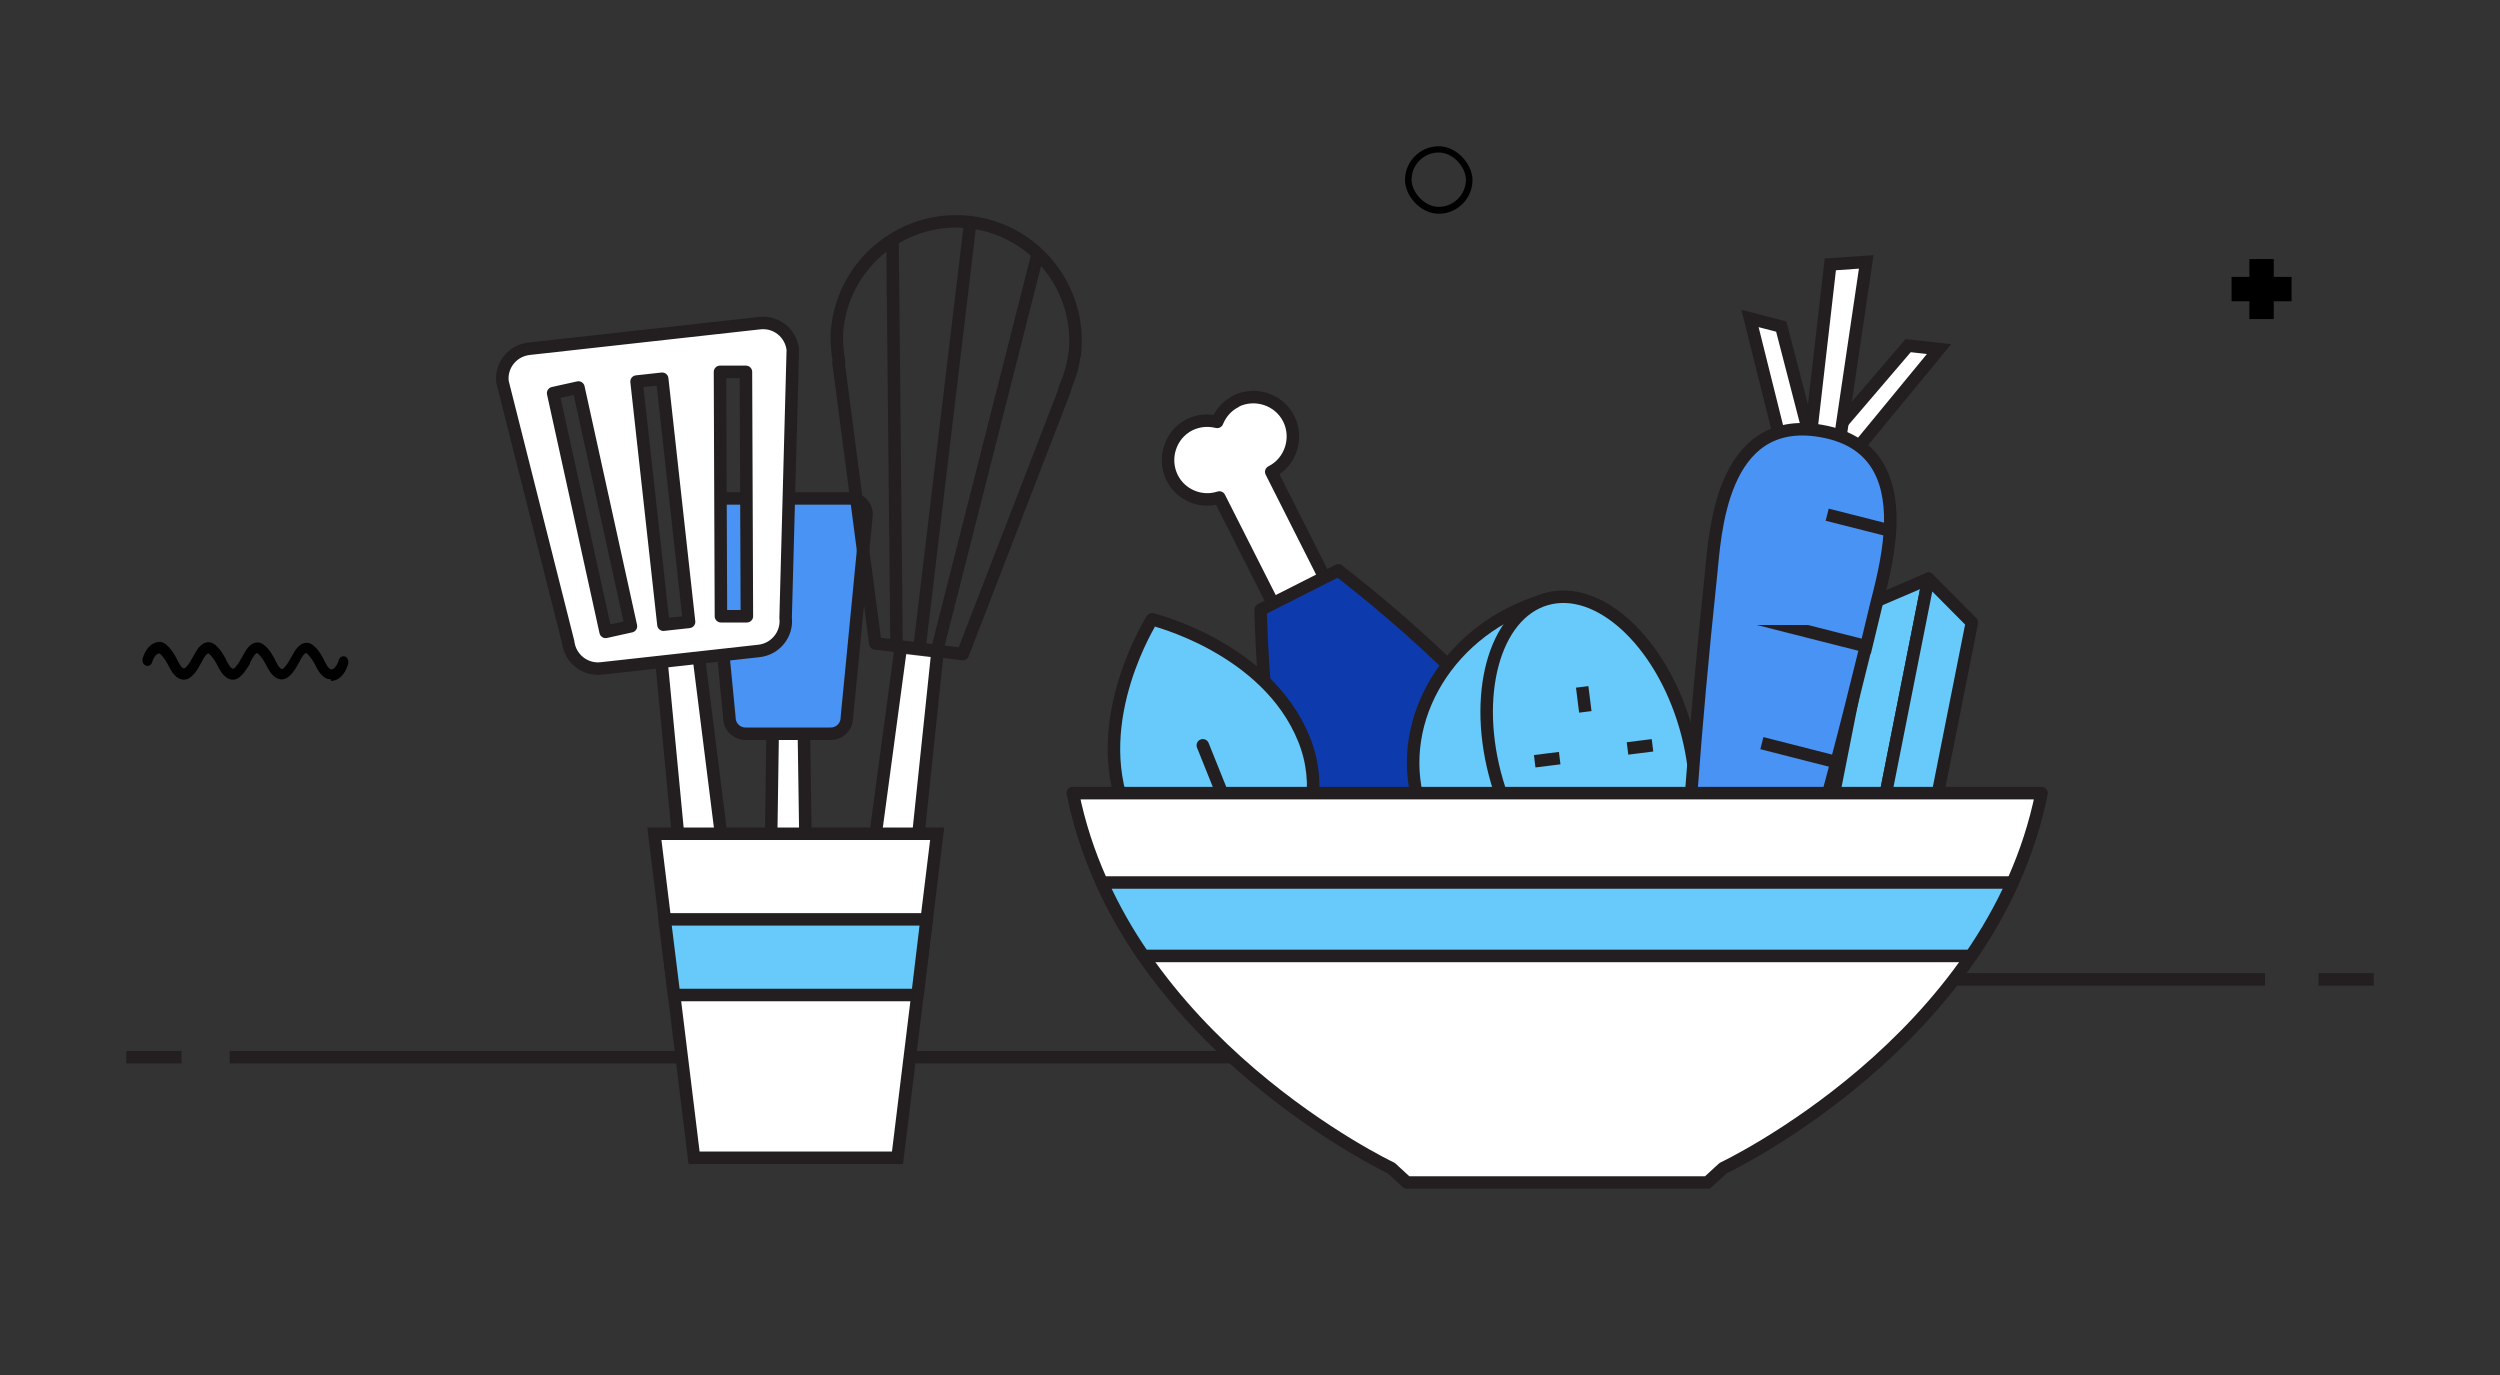 <?xml version="1.0" encoding="UTF-8"?><svg id="Layer_1" xmlns="http://www.w3.org/2000/svg" viewBox="0 0 80 44"><rect x="0" y="0" width="80" height="44" fill="#333333" stroke="none"/><defs><style>.cls-1,.cls-2,.cls-3{fill:none;}.cls-4,.cls-2,.cls-5,.cls-6,.cls-7,.cls-8,.cls-9,.cls-10,.cls-11,.cls-3{stroke:#231f20;stroke-width:.4px;}.cls-4,.cls-5,.cls-6,.cls-7,.cls-3{stroke-miterlimit:10;}.cls-4,.cls-6,.cls-11{fill:#fff;}.cls-4,.cls-8,.cls-9,.cls-10,.cls-11{stroke-linecap:round;}.cls-2,.cls-8,.cls-9,.cls-10,.cls-11{stroke-linejoin:round;}.cls-5,.cls-6,.cls-7,.cls-3{stroke-linecap:square;}.cls-5,.cls-9{fill:#4993f5;}.cls-7,.cls-10{fill:#67cafa;}.cls-8{fill:#0d3aad;}</style></defs><line class="cls-3" x1="48.26" y1="33.83" x2="7.55" y2="33.83"/><line class="cls-3" x1="4.24" y1="33.83" x2="5.61" y2="33.83"/><line class="cls-3" x1="51.17" y1="31.34" x2="72.28" y2="31.34"/><line class="cls-3" x1="75.76" y1="31.34" x2="74.39" y2="31.34"/><path class="cls-11" d="m25.51,36.43h-.57c-.22,0-.4-.18-.4-.4l.19-12.9c0-.22.18-.4.4-.4h.19c.22,0,.4.18.4.4l.19,12.9c0,.22-.18.4-.4.4Z"/><path class="cls-9" d="m26.59,23.48h-2.73c-.29,0-.52-.23-.52-.52l-.63-6.49c0-.29.23-.52.52-.52h3.98c.29,0,.52.23.52.52l-.63,6.49c0,.29-.23.52-.52.52Z"/><path class="cls-11" d="m23.86,36.91l-.68.08c-.27.03-.51-.16-.54-.43l-1.49-15.57c-.03-.27.16-.51.43-.54l.22-.02c.27-.03.51.16.54.43l1.95,15.52c.03.27-.16.51-.43.54Z"/><path class="cls-11" d="m24.31,10.34l-7.38.82c-.53.06-.91.53-.85,1.06l2.1,8.32c.06.53.54.91,1.06.85l5.05-.56c.53-.06.91-.54.85-1.06l.23-8.58c-.06-.53-.53-.91-1.06-.85Zm-4.93,9.88l-1.68-7.64.81-.18,1.68,7.64-.81.18Zm2.67-.32l-.82.09-.86-7.78.82-.09.86,7.78Zm1.85-.18h-.83s-.03-7.82-.03-7.82h.83s.03,7.82.03,7.82Z"/><path class="cls-2" d="m34.39,11.36c.25-2.1-1.25-4-3.34-4.25s-4,1.25-4.25,3.34c-.05.39-.01.77.05,1.14h-.02s1.18,9,1.18,9l2.8.34,3.27-8.47h-.02c.15-.34.27-.71.32-1.1Z"/><path class="cls-11" d="m29.98,21.05l-1.63,15.56c-.03.27-.27.46-.54.42l-.68-.08c-.27-.03-.46-.27-.42-.54l2.09-15.5"/><line class="cls-2" x1="31.05" y1="7.11" x2="29.42" y2="20.76"/><line class="cls-2" x1="28.69" y1="20.67" x2="28.56" y2="7.67"/><line class="cls-2" x1="29.98" y1="20.83" x2="33.18" y2="8.23"/><polygon class="cls-4" points="20.94 26.68 22.21 37.05 28.72 37.05 29.99 26.68 20.94 26.68"/><polygon class="cls-10" points="29.36 31.84 29.65 29.42 21.27 29.42 21.57 31.84 29.36 31.84"/><polygon class="cls-10" points="57.95 29.11 59.89 19.3 61.71 18.52 59.51 29.61 57.95 29.11"/><polygon class="cls-10" points="61.15 29.73 63.1 19.92 61.71 18.52 59.51 29.61 61.15 29.73"/><path class="cls-11" d="m39.54,12.85c-.28.14-.48.38-.59.65-.29-.07-.59-.05-.88.09-.62.31-.87,1.08-.56,1.7.28.56.93.82,1.51.63l2.16,4.27,1.65-.83-2.15-4.26h0c.62-.31.87-1.08.56-1.7s-1.08-.87-1.7-.56Z"/><path class="cls-8" d="m42.83,18.25l-2.49,1.26s.09,6.49,1.64,9.56c1.06,2.09,3.61,2.93,5.7,1.87,2.09-1.06,2.93-3.61,1.87-5.7-1.55-3.07-6.73-6.99-6.73-6.99Z"/><path class="cls-7" d="m52.3,29.08c-3.01.88-6.09-.62-6.89-3.35-.8-2.73,1-5.65,4.01-6.53"/><ellipse class="cls-7" cx="50.92" cy="24.12" rx="3.14" ry="5.15" transform="translate(-4.72 15.21) rotate(-16.25)"/><path class="cls-7" d="m50.68,22.38l-.05-.4.05.4.05.4-.05-.4Z"/><path class="cls-7" d="m51.15,25.85l-.05-.4.05.4.05.4-.05-.4Z"/><path class="cls-7" d="m52.48,23.9l.4-.05-.4.05-.4.05.4-.05Z"/><path class="cls-7" d="m49.51,24.31l.4-.05-.4.05-.4.05.4-.05Z"/><path class="cls-10" d="m36.86,19.83h0s-2.03,3.19-.84,6.14,5.04,2.82,5.44,3.8"/><path class="cls-10" d="m40.45,30.17c-.39-.97,2.47-3.56,1.28-6.51s-4.86-3.84-4.86-3.84"/><line class="cls-10" x1="40.55" y1="28.98" x2="38.49" y2="23.85"/><polygon class="cls-6" points="58.39 14.18 61.06 11.06 62.05 11.17 59.26 14.56 58.39 14.18"/><polygon class="cls-6" points="57.07 14.48 56 10.19 57 10.45 58.01 14.35 57.07 14.48"/><polygon class="cls-6" points="57.92 14.12 58.57 8.46 59.72 8.38 58.86 14.19 57.92 14.12"/><path class="cls-5" d="m57.83,20.2l1.89.48c.11-.45.22-.9.33-1.37.12-.48.37-1.39.43-2.33l-2.01-.51,2.01.51c.08-1.39-.28-2.86-2.21-3.19-3.24-.56-3.39,3.39-3.52,4.61-.55,5.21-.8,8.98-.88,11.68l1.87.48-1.87-.48c-.14,5.06.31,6.4.49,6.43.21.04,1.38-1.5,3.47-8.72l-1.65-.42,1.65.42c.3-1.02.61-2.15.94-3.4l-2.39-.61,2.39.61c.3-1.13.61-2.37.94-3.71l-1.89-.48Z"/><path class="cls-11" d="m34.33,25.38c1.6,7.94,10.19,12,10.19,12l.5.46h9.62l.5-.46s8.59-4.05,10.19-12h-31Z"/><path class="cls-10" d="m63.07,30.59c.5-.73.95-1.51,1.33-2.35h-29.14c.38.84.83,1.63,1.33,2.35h26.48Z"/><path d="m46.04,6.84c-.6,0-1.08-.59-1.08-1.08,0-.6.49-1.08,1.08-1.08s1.08.59,1.08,1.08c0,.6-.49,1.08-1.08,1.08Zm0-1.96c-.48,0-.87.39-.87.87,0,.39.4.87.87.87s.87-.39.87-.87c0-.39-.4-.87-.87-.87Z"/><path d="m73.33,8.86h-.57v-.57h-.78v.57h-.57v.78h.57v.57h.78v-.57h.57v-.78Z"/><path d="m10.59,21.74c-.28,0-.43-.31-.53-.51-.08-.15-.21-.31-.26-.33-.07,0-.15.14-.23.3l-.02.03c-.06.12-.27.51-.53.51-.28,0-.43-.31-.53-.51-.08-.15-.21-.31-.26-.33-.06,0-.13.12-.23.31v.03s-.08.13-.16.24c-.13.18-.26.27-.38.27-.28,0-.43-.31-.53-.51-.08-.15-.21-.31-.26-.33-.07,0-.15.14-.23.3l-.02.03c-.06.12-.27.51-.53.51-.28,0-.43-.31-.53-.51-.08-.15-.21-.31-.26-.33-.09,0-.18.11-.23.28-.02.07-.08.12-.15.12-.04,0-.08-.02-.11-.05-.06-.06-.06-.15-.04-.21.1-.32.31-.51.54-.51.1,0,.29.07.53.51h0c.05.11.16.34.25.34.05,0,.18-.17.26-.33l.02-.03c.12-.22.25-.48.51-.48.1,0,.29.07.53.51h0c.05.11.16.34.25.34.05,0,.18-.17.26-.33l.02-.03c.13-.25.26-.48.51-.48.24,0,.45.36.53.51h0c.05.11.16.34.25.34.04,0,.17-.15.26-.33l.02-.03c.12-.22.25-.48.51-.48.24,0,.45.36.53.51h0c.05.11.16.34.25.34.09,0,.19-.12.24-.3.02-.07.08-.12.15-.12.04,0,.07.01.1.04.06.06.07.15.05.21-.1.34-.31.54-.55.54Z"/><rect class="cls-1" width="80" height="44"/></svg>